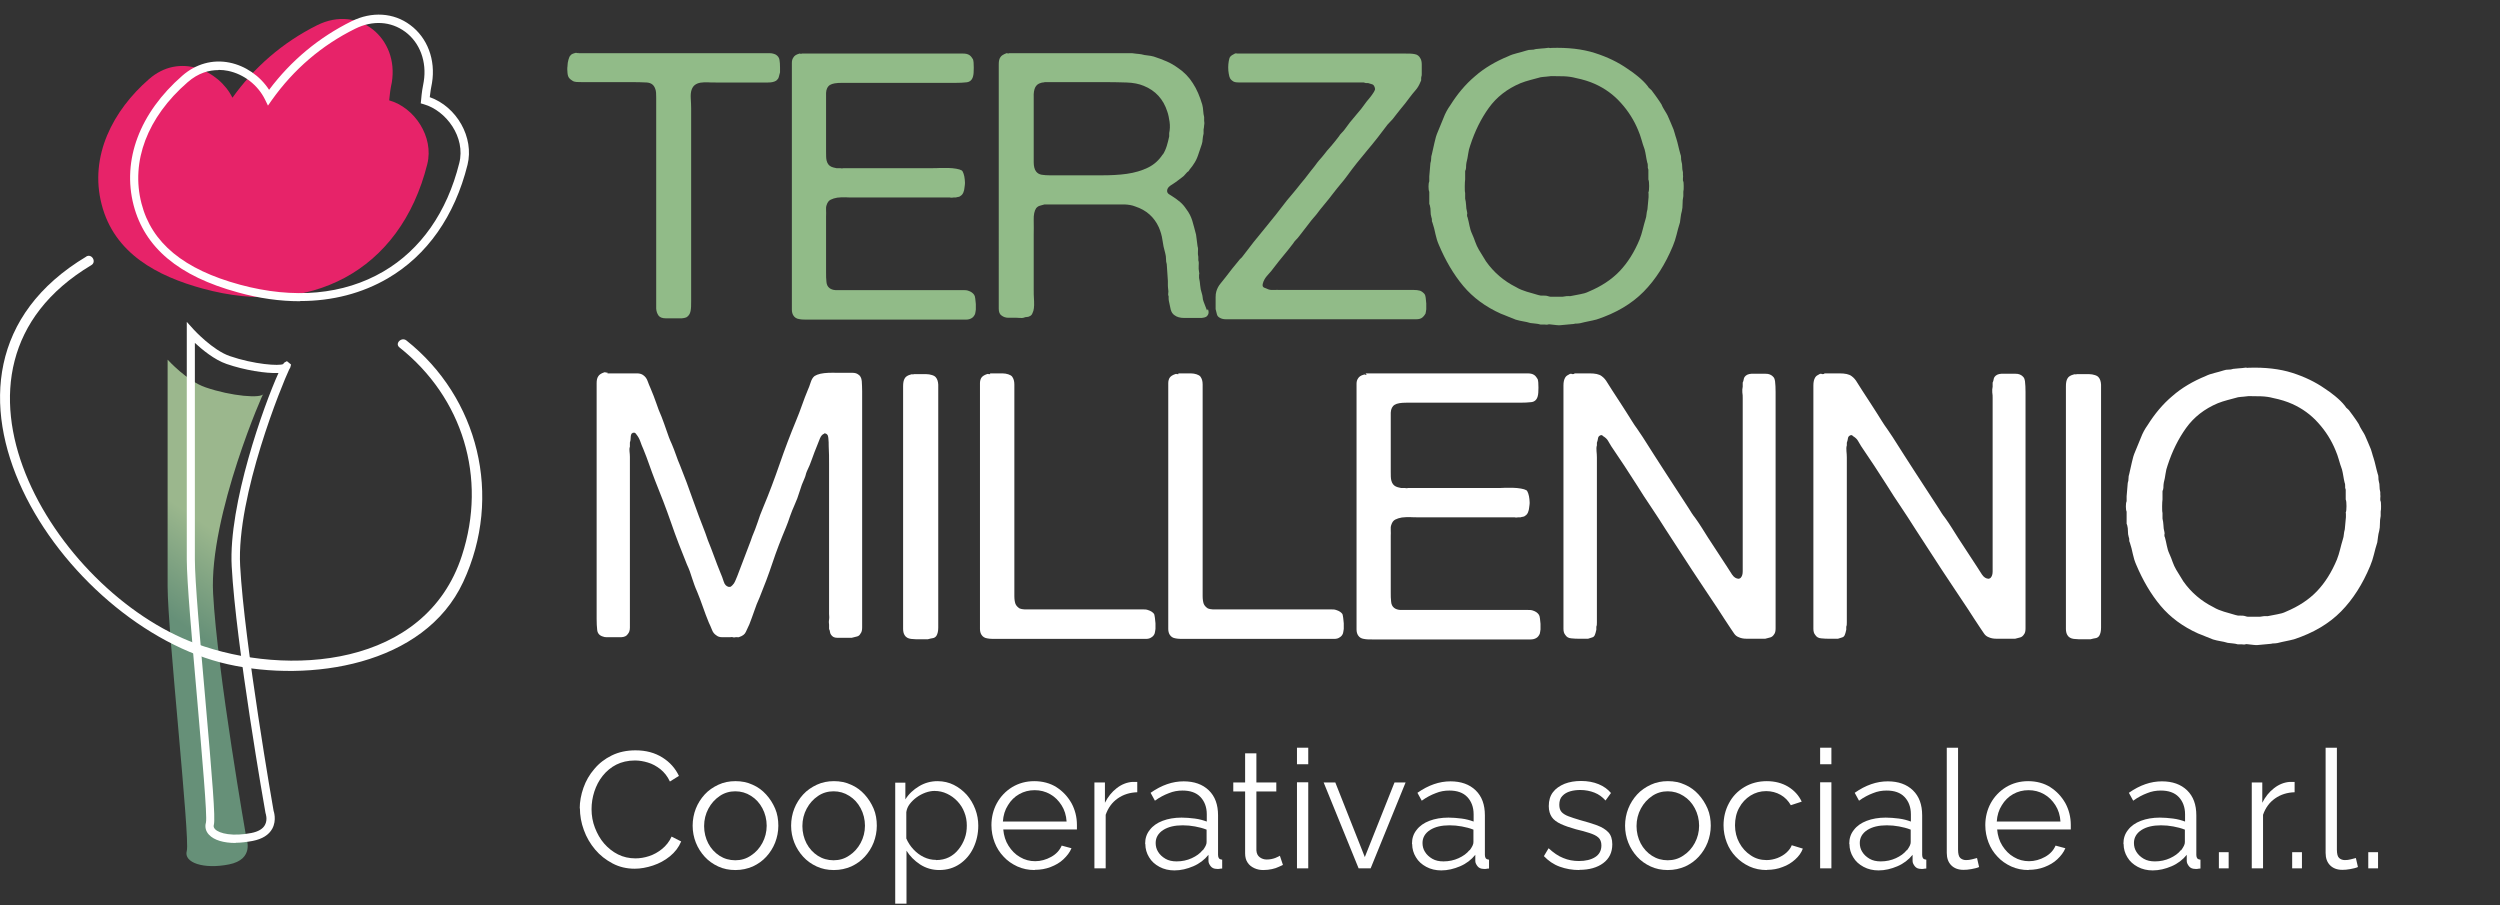 <?xml version="1.0" encoding="UTF-8"?><svg id="a" xmlns="http://www.w3.org/2000/svg" xmlns:xlink="http://www.w3.org/1999/xlink" viewBox="0 0 133.04 48.18"><rect x="0" y="0" width="133.04" height="48.18" fill="#333333" stroke="none"/><defs><linearGradient id="b" x1="10.15" y1="33.55" x2="13.04" y2="29.36" gradientUnits="userSpaceOnUse"><stop offset="0" stop-color="#669078"/><stop offset="1" stop-color="#9bb78d"/></linearGradient></defs><path d="M30.85,43.04c0-.38.07-.75.2-1.12.13-.37.32-.7.58-1,.25-.3.56-.54.93-.72.37-.18.79-.27,1.26-.27.56,0,1.03.13,1.43.38.4.25.69.58.88.98l-.48.3c-.13-.28-.3-.49-.51-.66-.21-.16-.42-.28-.66-.35-.23-.07-.46-.11-.69-.11-.38,0-.71.08-.99.22s-.53.35-.73.6c-.2.25-.34.53-.44.83-.1.31-.15.62-.15.94,0,.35.06.68.18.99s.28.6.49.84c.21.24.46.44.74.58s.59.21.93.21c.23,0,.48-.04.72-.12.25-.08.48-.21.69-.38s.39-.39.51-.66l.51.26c-.13.31-.33.57-.6.79-.27.22-.57.38-.9.49-.33.11-.66.17-.97.17-.43,0-.82-.09-1.18-.28s-.67-.43-.93-.74c-.26-.31-.46-.65-.6-1.04-.14-.38-.21-.77-.21-1.17Z" fill="#fff"/><path d="M39.13,46.3c-.33,0-.63-.06-.91-.19-.28-.13-.52-.3-.72-.52-.2-.22-.36-.47-.47-.75-.11-.28-.17-.58-.17-.9s.06-.63.17-.91c.11-.28.27-.53.47-.75s.45-.39.73-.52.58-.19.91-.19.63.06.91.19c.28.12.52.3.72.52s.36.47.48.75.17.59.17.91-.06.61-.17.9c-.11.28-.27.53-.47.75s-.44.39-.72.52c-.28.12-.58.19-.92.19ZM37.47,43.96c0,.34.08.65.22.92s.35.5.6.66c.25.16.53.24.84.24s.58-.08.83-.25c.25-.16.46-.39.61-.67s.23-.59.23-.92-.08-.65-.23-.93c-.15-.28-.35-.5-.61-.66-.25-.16-.53-.24-.83-.24s-.58.08-.83.25-.45.39-.6.67c-.15.28-.23.59-.23.93Z" fill="#fff"/><path d="M44.37,46.3c-.33,0-.63-.06-.91-.19-.28-.13-.52-.3-.72-.52-.2-.22-.36-.47-.47-.75-.11-.28-.17-.58-.17-.9s.06-.63.17-.91c.11-.28.27-.53.47-.75s.45-.39.73-.52.58-.19.91-.19.63.06.91.19c.28.12.52.3.72.52s.36.47.48.75.17.59.17.91-.06.61-.17.9c-.11.28-.27.53-.47.75s-.44.39-.72.52c-.28.12-.58.19-.92.19ZM42.7,43.96c0,.34.08.65.22.92s.35.5.6.66c.25.16.53.24.84.24s.58-.08.83-.25c.25-.16.46-.39.61-.67s.23-.59.23-.92-.08-.65-.23-.93c-.15-.28-.35-.5-.61-.66-.25-.16-.53-.24-.83-.24s-.58.08-.83.25-.45.39-.6.67c-.15.28-.23.59-.23.93Z" fill="#fff"/><path d="M49.99,46.3c-.38,0-.72-.1-1.03-.3-.3-.2-.54-.44-.72-.73v2.82h-.6v-6.44h.54v.89c.18-.29.43-.52.73-.7.3-.18.63-.27.98-.27.32,0,.61.07.87.2.26.13.49.31.69.53.19.22.34.47.45.76s.16.58.16.88c0,.43-.09.82-.26,1.18-.17.36-.42.65-.73.86s-.67.32-1.09.32ZM49.82,45.77c.25,0,.48-.05.68-.15.2-.1.37-.24.51-.42.14-.17.25-.37.33-.59.08-.22.11-.44.11-.68s-.04-.48-.13-.7c-.08-.22-.21-.42-.37-.59-.16-.17-.34-.3-.55-.4-.21-.1-.43-.15-.67-.15-.15,0-.31.03-.48.09-.16.06-.32.14-.47.25s-.27.23-.37.36-.16.28-.18.43v1.4c.09.21.22.41.38.58.16.17.34.31.55.41.21.1.42.15.65.15Z" fill="#fff"/><path d="M55.06,46.3c-.33,0-.63-.06-.92-.19-.28-.13-.53-.3-.73-.52-.21-.22-.37-.47-.48-.76s-.17-.59-.17-.92c0-.42.1-.82.29-1.17.2-.36.47-.64.81-.85.35-.21.74-.32,1.18-.32s.85.11,1.18.32c.34.22.6.5.8.85.19.35.29.74.29,1.16v.14s0,.08,0,.1h-3.92c.03.33.12.62.28.87s.36.46.61.6c.25.15.52.22.81.22s.58-.08.85-.23c.27-.15.45-.35.56-.6l.52.14c-.09.22-.24.41-.43.59-.19.18-.42.31-.68.41-.26.1-.54.15-.84.15ZM53.37,43.72h3.39c-.02-.33-.11-.62-.27-.87-.16-.25-.36-.45-.61-.59-.25-.14-.52-.21-.82-.21s-.57.07-.82.21c-.25.14-.45.34-.6.59-.16.25-.25.54-.27.87Z" fill="#fff"/><path d="M60.53,42.16c-.4.01-.75.12-1.05.33-.3.21-.51.5-.64.87v2.85h-.6v-4.57h.56v1.08c.16-.32.37-.58.63-.78.26-.2.54-.31.83-.33.06,0,.11,0,.15,0s.08,0,.11,0v.55Z" fill="#fff"/><path d="M60.94,44.9c0-.29.08-.53.25-.74.16-.21.39-.37.68-.48.29-.11.63-.17,1.01-.17.22,0,.46.02.7.05s.45.09.64.16v-.39c0-.38-.12-.69-.34-.92s-.54-.34-.95-.34c-.25,0-.49.04-.73.14-.24.09-.49.22-.74.4l-.23-.42c.3-.21.59-.36.88-.46.29-.1.58-.15.88-.15.56,0,1.01.16,1.34.48.33.32.49.76.49,1.33v2.11c0,.08.02.14.05.18.04.04.09.06.17.07v.47c-.06,0-.12.01-.17.02s-.08,0-.11,0c-.15,0-.26-.05-.33-.14s-.12-.18-.12-.28v-.33c-.21.26-.48.47-.81.61-.33.14-.66.22-1,.22-.29,0-.56-.06-.8-.19-.24-.13-.42-.29-.55-.51-.13-.21-.2-.45-.2-.7ZM64.01,45.25c.06-.08.11-.16.15-.24.04-.08.05-.14.05-.2v-.66c-.2-.08-.41-.13-.62-.17-.21-.04-.43-.06-.65-.06-.43,0-.77.08-1.04.25-.26.17-.4.4-.4.69,0,.17.04.33.13.47.09.15.22.27.39.37.17.1.37.14.6.14.29,0,.56-.06.8-.17s.44-.25.58-.43Z" fill="#fff"/><path d="M68.27,46.03s-.12.05-.22.1c-.1.05-.22.09-.36.12s-.29.05-.46.05-.33-.03-.48-.1c-.15-.07-.27-.16-.36-.3-.09-.13-.13-.3-.13-.49v-3.29h-.63v-.48h.63v-1.55h.6v1.55h1.06v.48h-1.06v3.13c.01.17.07.29.18.37.11.08.23.12.37.12.16,0,.31-.03.45-.08.14-.06.22-.1.25-.12l.16.48Z" fill="#fff"/><path d="M69.02,40.67v-.88h.6v.88h-.6ZM69.02,46.21v-4.58h.6v4.58h-.6Z" fill="#fff"/><path d="M72.3,46.21l-1.86-4.57h.62l1.57,3.97,1.58-3.97h.59l-1.86,4.57h-.64Z" fill="#fff"/><path d="M75.14,44.9c0-.29.08-.53.25-.74.16-.21.39-.37.68-.48.29-.11.63-.17,1.01-.17.22,0,.46.02.7.05s.45.09.64.16v-.39c0-.38-.12-.69-.34-.92s-.54-.34-.95-.34c-.25,0-.49.04-.73.14-.24.09-.49.22-.74.4l-.23-.42c.3-.21.59-.36.88-.46.29-.1.58-.15.88-.15.56,0,1.01.16,1.34.48.33.32.49.76.49,1.33v2.11c0,.08.02.14.05.18.04.04.09.06.17.07v.47c-.06,0-.12.01-.17.02s-.08,0-.11,0c-.15,0-.26-.05-.33-.14s-.12-.18-.12-.28v-.33c-.21.26-.48.47-.81.61-.33.14-.66.22-1,.22-.29,0-.56-.06-.8-.19-.24-.13-.42-.29-.55-.51-.13-.21-.2-.45-.2-.7ZM78.21,45.25c.06-.08.11-.16.15-.24.04-.08.05-.14.05-.2v-.66c-.2-.08-.41-.13-.62-.17-.21-.04-.43-.06-.65-.06-.43,0-.77.08-1.04.25-.26.17-.4.4-.4.69,0,.17.04.33.13.47.09.15.22.27.39.37.17.1.37.14.6.14.29,0,.56-.06.8-.17s.44-.25.58-.43Z" fill="#fff"/><path d="M84.05,46.3c-.38,0-.72-.06-1.05-.18s-.6-.31-.84-.56l.25-.42c.26.24.52.42.78.52.26.11.54.16.83.16.36,0,.65-.07.87-.21s.33-.35.33-.62c0-.18-.05-.32-.16-.42-.11-.1-.26-.17-.47-.24s-.44-.13-.73-.2c-.32-.09-.58-.18-.8-.28-.21-.1-.38-.22-.48-.37s-.16-.34-.16-.58c0-.3.07-.54.22-.74s.36-.34.62-.45c.26-.1.55-.15.88-.15.35,0,.66.06.93.17s.49.27.66.47l-.29.4c-.17-.19-.36-.33-.59-.42-.23-.09-.48-.14-.75-.14-.19,0-.37.02-.54.07-.17.05-.31.13-.42.25-.11.11-.16.27-.16.47,0,.16.04.29.12.38.08.09.21.17.37.23.16.06.37.13.61.2.35.09.65.19.91.28.26.1.46.22.6.37s.21.36.21.64c0,.43-.16.76-.48,1-.32.24-.75.36-1.28.36Z" fill="#fff"/><path d="M88.75,46.3c-.33,0-.63-.06-.91-.19-.28-.13-.52-.3-.72-.52-.2-.22-.36-.47-.47-.75-.11-.28-.17-.58-.17-.9s.06-.63.17-.91c.11-.28.27-.53.47-.75s.45-.39.73-.52.58-.19.91-.19.63.06.91.19c.28.12.52.3.72.52s.36.47.48.75.17.59.17.91-.06.61-.17.9c-.11.28-.27.53-.47.75s-.44.39-.72.52c-.28.12-.58.19-.92.19ZM87.09,43.96c0,.34.08.65.22.92s.35.5.6.66c.25.16.53.24.84.24s.58-.08.83-.25c.25-.16.46-.39.61-.67s.23-.59.23-.92-.08-.65-.23-.93c-.15-.28-.35-.5-.61-.66-.25-.16-.53-.24-.83-.24s-.58.08-.83.25-.45.39-.6.67c-.15.28-.23.59-.23.93Z" fill="#fff"/><path d="M94.02,46.3c-.33,0-.64-.06-.92-.19-.28-.13-.52-.3-.73-.52-.21-.22-.37-.47-.48-.76s-.17-.59-.17-.91c0-.43.1-.83.29-1.18.19-.36.46-.64.81-.85.35-.21.75-.32,1.2-.32.43,0,.81.1,1.13.29.33.2.57.46.73.8l-.58.19c-.13-.23-.31-.42-.54-.55-.23-.13-.49-.2-.77-.2-.31,0-.58.08-.84.24-.25.16-.45.37-.6.65-.15.27-.22.59-.22.93s.08.66.23.93c.15.28.35.5.61.67.25.17.53.25.84.25.2,0,.39-.04.58-.11.18-.07.35-.17.48-.29s.23-.25.28-.39l.59.18c-.08.22-.22.41-.41.58-.19.17-.41.31-.67.4-.25.1-.53.15-.82.15Z" fill="#fff"/><path d="M96.86,40.67v-.88h.6v.88h-.6ZM96.86,46.21v-4.58h.6v4.58h-.6Z" fill="#fff"/><path d="M98.41,44.9c0-.29.08-.53.25-.74.16-.21.39-.37.68-.48.29-.11.63-.17,1.01-.17.22,0,.46.02.7.05s.45.09.64.16v-.39c0-.38-.12-.69-.34-.92s-.54-.34-.95-.34c-.25,0-.49.04-.73.14-.24.09-.49.22-.74.4l-.23-.42c.3-.21.59-.36.88-.46.29-.1.58-.15.88-.15.56,0,1.01.16,1.34.48.33.32.49.76.49,1.33v2.11c0,.08.02.14.05.18.04.04.09.06.17.07v.47c-.06,0-.12.01-.17.02s-.08,0-.11,0c-.15,0-.26-.05-.33-.14s-.12-.18-.12-.28v-.33c-.21.26-.48.47-.81.61-.33.14-.66.22-1,.22-.29,0-.56-.06-.8-.19-.24-.13-.42-.29-.55-.51-.13-.21-.2-.45-.2-.7ZM101.48,45.25c.06-.08.11-.16.15-.24.04-.08.05-.14.05-.2v-.66c-.2-.08-.41-.13-.62-.17-.21-.04-.43-.06-.65-.06-.43,0-.77.08-1.04.25-.26.17-.4.4-.4.69,0,.17.04.33.13.47.09.15.22.27.39.37.17.1.37.14.6.14.29,0,.56-.06.8-.17s.44-.25.58-.43Z" fill="#fff"/><path d="M103.6,39.79h.6v5.42c0,.23.04.38.12.45.08.07.18.11.3.11.11,0,.21-.01.32-.04s.2-.05.27-.07l.11.48c-.11.05-.25.08-.41.11-.16.03-.3.04-.42.04-.27,0-.49-.08-.65-.24-.16-.16-.24-.38-.24-.66v-5.62Z" fill="#fff"/><path d="M107.95,46.3c-.33,0-.63-.06-.92-.19-.28-.13-.53-.3-.73-.52-.21-.22-.37-.47-.48-.76s-.17-.59-.17-.92c0-.42.1-.82.29-1.17.2-.36.47-.64.81-.85.35-.21.74-.32,1.18-.32s.85.11,1.18.32c.34.22.6.5.8.85.19.35.29.74.29,1.16v.14s0,.08,0,.1h-3.92c.03.33.12.62.28.87s.36.46.61.6c.25.15.52.22.81.22s.58-.08.85-.23c.27-.15.45-.35.56-.6l.52.14c-.09.22-.24.41-.43.59-.19.18-.42.31-.68.41-.26.1-.54.15-.84.15ZM106.26,43.72h3.39c-.02-.33-.11-.62-.27-.87-.16-.25-.36-.45-.61-.59-.25-.14-.52-.21-.82-.21s-.57.07-.82.21c-.25.14-.45.34-.6.59-.16.25-.25.54-.27.87Z" fill="#fff"/><path d="M113,44.9c0-.29.08-.53.25-.74.16-.21.39-.37.68-.48.29-.11.63-.17,1.01-.17.22,0,.46.02.7.05s.45.09.64.16v-.39c0-.38-.12-.69-.34-.92s-.54-.34-.95-.34c-.25,0-.49.04-.73.14-.24.09-.49.22-.74.4l-.23-.42c.3-.21.59-.36.88-.46.29-.1.58-.15.88-.15.56,0,1.01.16,1.34.48.33.32.49.76.49,1.33v2.11c0,.08.02.14.05.18.04.04.09.06.17.07v.47c-.06,0-.12.01-.17.02s-.08,0-.11,0c-.15,0-.26-.05-.33-.14s-.12-.18-.12-.28v-.33c-.21.26-.48.47-.81.61-.33.14-.66.22-1,.22-.29,0-.56-.06-.8-.19-.24-.13-.42-.29-.55-.51-.13-.21-.2-.45-.2-.7ZM116.07,45.25c.06-.08.11-.16.15-.24.04-.08.05-.14.05-.2v-.66c-.2-.08-.41-.13-.62-.17-.21-.04-.43-.06-.65-.06-.43,0-.77.08-1.04.25-.26.17-.4.4-.4.69,0,.17.04.33.13.47.09.15.22.27.39.37.17.1.37.14.6.14.29,0,.56-.06.8-.17s.44-.25.58-.43Z" fill="#fff"/><path d="M118.08,46.21v-.86h.52v.86h-.52Z" fill="#fff"/><path d="M122.12,42.16c-.4.01-.75.12-1.05.33-.3.21-.51.5-.64.87v2.85h-.6v-4.57h.56v1.08c.16-.32.37-.58.63-.78.26-.2.54-.31.83-.33.06,0,.11,0,.15,0s.08,0,.11,0v.55Z" fill="#fff"/><path d="M121.98,46.21v-.86h.52v.86h-.52Z" fill="#fff"/><path d="M123.76,39.79h.6v5.42c0,.23.04.38.12.45.08.07.18.11.3.11.11,0,.21-.01.32-.04s.2-.05.27-.07l.11.48c-.11.05-.25.08-.41.11-.16.03-.3.04-.42.04-.27,0-.49-.08-.65-.24-.16-.16-.24-.38-.24-.66v-5.62Z" fill="#fff"/><path d="M126.03,46.21v-.86h.52v.86h-.52Z" fill="#fff"/><path d="M30.78,2.83h10.17c.13,0,.24.03.34.08.11.07.17.16.19.27.02.11.03.25.03.43v.24c-.03.11-.05.19-.07.26-.02.07-.06.12-.13.18-.11.07-.25.1-.44.1h-2.79c-.15,0-.29,0-.43-.01-.14,0-.26,0-.38.02-.11.02-.21.06-.29.12s-.14.15-.18.27c-.04.12-.05.27-.04.46.01.18.02.35.02.5v10.27c0,.2,0,.38-.03.53s-.1.27-.23.34c-.07.03-.15.04-.24.05-.09,0-.19,0-.3,0h-.54c-.19,0-.32-.05-.39-.14-.08-.11-.12-.23-.13-.38,0-.14,0-.3,0-.47V5.7c0-.15,0-.31,0-.5s0-.35-.05-.47c-.07-.21-.21-.32-.45-.34-.23-.01-.48-.02-.74-.02h-2.18c-.16,0-.34,0-.54,0-.2,0-.36,0-.46-.05-.04-.03-.08-.05-.12-.08-.04-.03-.07-.06-.1-.1-.04-.05-.07-.14-.08-.26-.01-.12-.02-.24,0-.36,0-.12.02-.23.05-.34s.06-.18.1-.22c.03-.04.06-.07.11-.09.05-.02.1-.04.15-.05.03-.01.05-.02.08,0s.05,0,.08-.01Z" fill="#91bb88"/><path d="M42.62,2.85h8.18c.14,0,.29,0,.44,0,.14,0,.26.02.36.09.04.03.07.06.1.1.03.04.05.08.08.12.03.09.04.24.04.45s-.01.36-.04.46c-.05.19-.17.29-.34.31-.17.02-.38.03-.61.03h-5.3c-.21,0-.46,0-.74,0-.28,0-.49.03-.62.11s-.2.22-.21.42c0,.2,0,.4,0,.61v2.02c0,.15,0,.32,0,.51,0,.2,0,.36.03.47.04.16.12.26.24.32.05.03.14.05.28.08h.2c.05.01.11.02.17,0,.06,0,.12,0,.19,0h4.55c.12,0,.25,0,.4-.01.15,0,.29,0,.45,0,.15,0,.29.02.42.04.12.02.22.05.29.09.04.03.07.09.1.18.03.09.05.19.06.3s.02.21,0,.33-.02.21-.05.29c-.03.12-.09.21-.18.26-.03.03-.06.04-.11.05-.05,0-.09.02-.13.03h-.12c-.07.01-.13.02-.2,0-.07,0-.13,0-.2,0h-4.91c-.16,0-.31,0-.46-.01-.15,0-.29,0-.43.02-.13.02-.25.06-.35.11-.1.05-.17.15-.21.28-.03.08-.04.17-.03.28s0,.21,0,.32v2.99c0,.18,0,.35.02.5.01.15.07.26.16.33.09.07.2.1.32.11.12,0,.25,0,.4,0h6.06c.11,0,.21,0,.32,0s.2,0,.28.03c.16.05.26.13.32.22.03.04.05.11.06.2.01.09.02.19.03.29,0,.1,0,.2,0,.3-.01.1-.03.17-.04.23-.05.11-.11.18-.18.22-.08.05-.18.08-.31.08h-8.4c-.19,0-.34,0-.48-.03-.13-.02-.23-.08-.3-.19-.05-.08-.08-.18-.08-.31V3.34c0-.12.03-.21.08-.28.05-.09.15-.16.3-.2.03-.01.05-.02.08,0s.05,0,.08,0Z" fill="#91bb88"/><path d="M64.28,16.45c.07.17.04.3-.08.4-.07.04-.15.06-.25.07-.1,0-.2,0-.31,0h-.63c-.21,0-.38-.05-.5-.14-.11-.07-.17-.17-.21-.31-.03-.14-.06-.28-.09-.42-.01-.05-.02-.1-.02-.15v-.13c-.03-.07-.03-.12-.02-.18.01-.05.01-.11,0-.16-.01-.08-.02-.16-.02-.24v-.24l-.06-.89c-.03-.09-.04-.18-.04-.28s-.01-.19-.04-.3c-.07-.24-.12-.48-.15-.71s-.1-.46-.19-.67c-.25-.55-.67-.92-1.25-1.11-.17-.07-.36-.1-.56-.11-.21,0-.42,0-.64,0h-3.64c-.09.03-.18.05-.25.07s-.13.06-.19.13c-.09.13-.14.35-.13.64s0,.56,0,.78v2.87c0,.19,0,.41.02.68.01.27-.01.47-.08.6-.03.09-.08.15-.16.18-.05.03-.1.04-.15.04s-.1.01-.17.04c-.05.01-.11.02-.18.01-.07,0-.13-.01-.2-.01-.15,0-.29,0-.43,0-.14,0-.25-.04-.35-.11-.11-.07-.16-.19-.16-.37V3.88c0-.15,0-.3,0-.46,0-.16.02-.28.09-.38.05-.08.15-.14.3-.2.03-.01.05-.02.08,0s.05,0,.08-.01h5.74c.09,0,.19,0,.3,0,.11,0,.2,0,.28,0h.22c.08.01.16.02.24.03.08,0,.16.02.26.03.11.03.21.05.33.06.11.01.22.03.33.06.25.08.48.17.69.26.21.09.41.21.59.34.33.22.6.5.8.82.21.32.37.7.5,1.14.03.11.04.21.05.33s.02.22.05.33v.2c.01.07.02.14,0,.23,0,.09-.02.16-.03.23v.22c-.03.11-.04.21-.05.3,0,.09-.02.19-.05.28-.07.2-.13.39-.19.56-.06.18-.14.35-.25.5-.04.07-.08.12-.13.18s-.09.11-.13.18c-.01.01-.03.02-.04.03-.01,0-.03.02-.04.03-.03.03-.06.06-.09.1-.03.04-.06.07-.09.1-.11.08-.21.16-.3.23-.09.07-.19.14-.3.21-.07.04-.13.08-.18.13-.05.05-.09.11-.1.19-.01.08.02.15.09.2.07.05.14.09.19.12.14.09.28.19.41.3.13.11.23.23.33.38.14.18.25.39.32.62.07.23.13.48.2.74.01.11.03.21.04.31.01.1.03.2.04.31.03.09.03.18.02.28-.01.09,0,.18.02.28v.18c.03.09.03.19.02.3-.01.11,0,.21.02.32.01.05.02.1,0,.15,0,.05,0,.1,0,.17.03.13.05.27.06.41s.04.27.08.39c.03.08.04.16.05.23,0,.07.02.15.05.23l.18.47ZM61.88,8.23c.09-.14.16-.3.21-.46s.09-.33.13-.51v-.18c.04-.18.05-.39.02-.6s-.07-.4-.12-.54c-.21-.66-.63-1.12-1.25-1.37-.26-.11-.57-.17-.92-.18-.35-.01-.71-.02-1.08-.02h-3.27s-.06.02-.09.02-.07,0-.11.02c-.16.04-.26.13-.32.26-.05.12-.08.28-.07.49,0,.21,0,.4,0,.57v2.28c0,.2,0,.41,0,.62s.04.39.13.5c.07.09.17.15.3.17s.28.03.44.03h1.23c.51,0,1.02,0,1.5,0,.49,0,.94-.02,1.36-.08.42-.06.79-.17,1.12-.33.33-.16.59-.4.79-.71Z" fill="#91bb88"/><path d="M65.9,2.85h8.87c.2,0,.37,0,.51.03.14.02.25.1.32.25.04.08.06.18.06.3v.5c0,.06,0,.11-.02.15-.01.05-.02.1-.01.14,0,.04,0,.08-.03.12-.07.18-.16.34-.27.46-.11.13-.22.26-.33.41-.15.2-.29.39-.44.56-.15.18-.29.37-.44.56-.04.05-.09.1-.14.15-.05.05-.1.1-.14.15-.34.46-.7.92-1.08,1.37s-.74.9-1.08,1.37c-.11.15-.22.29-.35.44-.12.15-.25.3-.37.46-.15.2-.3.39-.46.58s-.32.39-.46.58c-.04.05-.08.1-.12.14s-.08.09-.12.14c-.11.15-.22.29-.34.44-.12.15-.23.29-.34.44-.05.07-.11.13-.16.18s-.1.11-.14.18c-.17.22-.34.44-.51.64-.17.2-.34.42-.51.64-.09.13-.21.27-.34.41s-.22.29-.26.46c-.03.11,0,.18.08.21.08.03.15.06.22.09.09.03.19.04.3.03s.21,0,.32,0h7.11c.12,0,.23.01.34.04.08.03.16.09.24.18.03.04.05.11.06.2.01.09.02.19.03.3,0,.11,0,.21,0,.31-.01.1-.03.17-.04.23-.05.09-.11.16-.16.2-.08.07-.19.1-.33.1h-10.14c-.13,0-.24-.03-.32-.08-.08-.04-.13-.1-.15-.18-.02-.08-.04-.17-.07-.28v-.63c0-.12.01-.22.04-.32.05-.16.12-.29.22-.41.09-.11.18-.23.28-.35.11-.14.22-.29.34-.44.12-.14.24-.29.36-.44.03-.04.06-.08.1-.11.04-.03.07-.07.1-.11.38-.51.78-1.01,1.18-1.49.4-.48.79-.98,1.18-1.49.12-.15.24-.29.37-.44.12-.15.25-.3.37-.46.03-.04.06-.08.1-.12s.07-.08.1-.12c.11-.14.22-.29.34-.44.12-.14.23-.29.34-.44.05-.07.11-.13.16-.19s.11-.12.16-.19c.13-.17.27-.34.41-.49.14-.16.27-.33.41-.51.04-.07.09-.13.14-.18s.11-.11.16-.18c.18-.26.38-.51.59-.75.21-.24.41-.49.59-.75.07-.08.13-.15.19-.23.06-.07.12-.16.19-.27.01-.03.03-.06.05-.1.02-.04.02-.09,0-.14-.03-.09-.07-.15-.13-.17-.06-.02-.14-.04-.23-.07h-.12c-.07-.03-.14-.04-.23-.03-.09,0-.16,0-.23,0h-6.27c-.11,0-.21-.01-.29-.04-.09-.05-.16-.11-.2-.18-.03-.05-.05-.13-.07-.24s-.03-.22-.03-.34.01-.23.03-.34c.02-.11.04-.18.07-.22.05-.07.14-.12.26-.18.03-.01.06-.02.1,0,.04,0,.07,0,.1,0Z" fill="#91bb88"/><path d="M89.58,9.62c.01.07.02.16.02.29s0,.22-.02.29v.24c-.03.13-.04.27-.04.41s-.01.27-.04.39c-.03.11-.05.2-.06.3-.01.09-.03.19-.04.3-.07.22-.13.44-.18.65s-.12.42-.2.61c-.4.96-.91,1.77-1.55,2.42-.64.65-1.47,1.14-2.5,1.48-.15.04-.29.07-.44.1-.14.03-.29.06-.44.1-.07.01-.12.02-.18.02s-.11,0-.16.02l-.65.06s-.13.02-.27,0-.23-.02-.27-.03c-.07-.01-.13-.02-.19,0s-.12,0-.17,0h-.22c-.09-.03-.18-.04-.27-.05s-.17-.02-.27-.03c-.13-.04-.26-.07-.39-.09-.12-.02-.25-.05-.39-.09l-.4-.16c-.13-.05-.26-.11-.4-.16-.8-.36-1.47-.85-1.99-1.47s-.95-1.36-1.3-2.19c-.08-.18-.14-.38-.18-.57-.04-.2-.09-.4-.16-.61-.03-.05-.04-.1-.03-.14,0-.04,0-.09-.03-.16-.03-.09-.04-.19-.04-.3s-.01-.21-.04-.32c-.03-.05-.04-.11-.03-.16,0-.05,0-.1,0-.14v-.42c-.03-.07-.04-.16-.04-.28s.01-.21.04-.28v-.26l.06-.71c.03-.08.04-.16.04-.24s.01-.16.04-.24c.05-.21.1-.42.14-.62.04-.2.1-.4.18-.58.11-.25.2-.5.3-.73.09-.24.21-.46.36-.67.37-.59.8-1.11,1.31-1.54.5-.44,1.1-.79,1.78-1.07.14-.07.3-.12.46-.16.17-.04.33-.09.5-.14.08-.03.16-.04.25-.04s.17-.01.25-.04c.11-.01.21-.02.31-.03.1,0,.2-.02.31-.03.03-.01.06-.01.1,0,.04.01.07.01.1,0,.88-.03,1.66.06,2.32.27.66.21,1.24.49,1.74.84.2.13.39.27.57.42.18.15.35.31.5.5.04.07.08.12.14.16.05.04.1.09.14.16.08.11.16.21.24.33.08.11.15.22.22.33.03.07.05.12.08.17.03.05.06.1.1.17.05.08.1.16.14.24.11.24.21.49.32.75.03.08.05.16.07.23.02.07.04.15.07.23.04.13.08.27.11.41.03.14.07.28.11.43.03.07.04.13.04.2s0,.13.02.2c.03.09.04.19.04.28s.01.19.04.3v.12c.01.07.01.13,0,.2-.01.07,0,.13.02.2ZM87.72,10.25c.03-.07.04-.18.04-.35s-.01-.28-.04-.35v-.16c0-.07,0-.12,0-.18,0-.05,0-.11,0-.18-.03-.07-.04-.13-.03-.19,0-.06,0-.12-.03-.19-.03-.12-.05-.24-.07-.36-.02-.12-.04-.23-.07-.34-.07-.18-.12-.36-.17-.53-.05-.16-.1-.33-.17-.48-.22-.54-.53-1.03-.92-1.46-.39-.44-.85-.77-1.38-1.01-.29-.13-.63-.24-1.03-.32-.18-.05-.39-.08-.62-.09-.23,0-.46-.01-.68-.01-.09.01-.18.02-.27.03-.09,0-.18.02-.29.03-.2.05-.39.1-.56.15-.18.05-.35.1-.52.17-.71.3-1.27.74-1.68,1.31-.41.57-.74,1.23-.99,2-.05.14-.09.29-.11.45-.02.15-.05.31-.09.46-.01.07-.02.13-.02.19s0,.12-.02.19c-.03.05-.04.11-.03.17,0,.06,0,.12,0,.17v.18c-.01.07-.02.19-.02.36s0,.29.02.36c0,.05,0,.1,0,.15,0,.05,0,.1,0,.15.03.11.04.22.05.35,0,.12.02.24.05.35.01.05.02.1,0,.15,0,.05,0,.1.03.15.04.15.07.29.1.44.03.15.07.29.14.44.07.15.12.29.17.43s.11.27.19.41c.07.11.13.21.19.31.06.1.12.2.19.31.41.58.94,1.04,1.6,1.37.18.11.37.18.56.24s.4.11.62.18c.09.03.18.04.26.03.08,0,.17,0,.26.03.08.03.17.04.27.03.1,0,.2,0,.31,0h.2c.07-.01.13-.02.2-.03s.13,0,.2,0c.18-.04.36-.07.52-.1.17-.03.32-.07.46-.14.67-.28,1.22-.64,1.65-1.09.43-.45.78-1.01,1.06-1.68.07-.17.12-.35.17-.54.05-.18.09-.37.15-.55.03-.08.04-.16.05-.25s.02-.17.05-.27l.06-.65v-.18Z" fill="#91bb88"/><path d="M32.33,19.87h1.58c.12,0,.22.03.3.08.12.08.2.18.25.32.05.13.1.27.17.42.11.25.2.5.29.75.08.25.18.5.29.75.09.24.18.48.26.72s.17.49.28.72c.08.18.15.38.22.57.07.2.14.39.22.57.24.59.46,1.19.67,1.79s.44,1.2.67,1.79c.03.07.05.13.07.2.02.07.04.13.07.2.12.29.23.58.34.88.11.3.22.59.34.88.05.12.11.26.16.43s.14.26.26.29c.05.01.09,0,.12-.01.03-.02.05-.04.08-.07.07-.07.12-.14.15-.22.03-.08.07-.16.11-.26.11-.28.21-.56.32-.84.11-.28.21-.56.32-.84.03-.07.05-.13.08-.21.03-.07.05-.15.08-.23.11-.25.2-.5.29-.76.08-.26.18-.52.29-.78.32-.76.61-1.54.88-2.32.27-.78.56-1.55.88-2.32.11-.26.21-.53.31-.81.1-.28.2-.55.31-.81.05-.11.1-.24.15-.4.05-.16.12-.27.21-.34.08-.05.18-.09.31-.12.12-.03.27-.04.43-.05s.32,0,.47,0,.3,0,.44,0h.37c.12,0,.22.03.29.08.12.07.18.18.2.36.01.17.02.36.02.55v12.11c0,.15,0,.29,0,.44,0,.15-.02.26-.09.34-.04.08-.1.13-.18.15-.08.02-.17.04-.28.07h-.32c-.17,0-.33,0-.47,0-.15,0-.25-.06-.32-.17-.03-.04-.04-.08-.05-.13,0-.05-.02-.1-.05-.17v-.22c-.01-.08-.02-.17,0-.28s0-.21,0-.3v-7.95c0-.34,0-.66-.02-.98,0-.13,0-.28-.02-.44-.01-.16-.09-.24-.22-.24v.02c-.09.03-.17.11-.23.26-.06.15-.11.27-.15.38-.09.22-.18.45-.26.68s-.17.46-.28.68c-.03.07-.05.13-.06.18-.01.05-.03.11-.06.18-.11.24-.2.48-.27.72s-.16.48-.27.72c-.09.2-.17.4-.24.6-.07.21-.14.41-.22.6-.26.62-.5,1.24-.71,1.87-.21.63-.44,1.24-.69,1.85-.11.24-.2.47-.28.71-.08.24-.17.47-.26.71-.07.15-.13.28-.19.41s-.17.21-.35.27c-.03.01-.06.02-.09.01s-.07,0-.11,0c-.04.01-.09.02-.14,0s-.11,0-.16,0h-.4c-.13,0-.24-.03-.32-.1-.11-.07-.18-.16-.23-.29-.05-.12-.1-.25-.17-.39-.11-.26-.21-.54-.31-.82-.1-.28-.2-.56-.31-.82-.11-.24-.19-.48-.27-.72-.07-.24-.16-.49-.27-.72-.3-.74-.59-1.48-.85-2.24-.26-.75-.55-1.5-.85-2.24-.11-.28-.21-.56-.31-.84-.1-.28-.2-.56-.31-.82-.07-.15-.12-.29-.17-.43s-.12-.26-.21-.37c-.01-.03-.03-.04-.04-.05-.01,0-.03-.02-.04-.03h-.1s-.03.02-.04.03c-.01,0-.03.02-.04.03-.03.07-.04.14-.04.22s-.01.16-.04.24v.22c-.03.08-.03.17-.02.26.01.09.02.19.02.28v8.65c0,.15,0,.29,0,.44,0,.15-.04.26-.11.34-.07.11-.18.16-.35.17-.17,0-.34,0-.53,0h-.25c-.07,0-.14-.01-.21-.04-.17-.05-.27-.17-.29-.34-.02-.17-.03-.37-.03-.59v-12.08c0-.15,0-.3,0-.46,0-.16.02-.28.09-.38.05-.08.15-.15.3-.2.03-.01.06-.02.09,0s.06,0,.09,0Z" fill="#fff"/><path d="M48.62,19.91c.09,0,.2,0,.32,0,.12,0,.23,0,.35,0s.21.02.31.05.16.07.2.12c.08.09.12.22.13.39,0,.17,0,.33,0,.5v12.42c0,.19-.03.34-.1.45-.05.07-.12.11-.19.12-.07.01-.16.03-.27.06h-.38c-.18,0-.36,0-.51-.02s-.27-.08-.34-.2c-.05-.08-.08-.19-.08-.33v-12.42c0-.15,0-.31,0-.49s.02-.32.09-.43c.05-.09.16-.16.32-.2.03-.01.05-.02.08-.01.03,0,.05,0,.08,0Z" fill="#fff"/><path d="M52.68,19.87c.09,0,.2,0,.32,0,.12,0,.23,0,.35,0s.21.02.31.05c.09.03.16.07.2.12.08.11.12.24.12.42v11.26c0,.17.02.31.06.42.04.09.11.17.22.24.07.03.15.04.26.05.11,0,.21,0,.32,0h5.68c.09,0,.19,0,.29,0,.1,0,.19,0,.27.03.17.05.28.13.34.22.01.04.03.11.04.2.01.09.02.19.03.29,0,.1,0,.2,0,.3-.01.1-.03.17-.04.23-.03.09-.09.17-.18.22-.07.05-.16.08-.29.08h-7.97c-.18,0-.34,0-.48-.03-.13-.02-.23-.08-.3-.19-.05-.08-.08-.18-.08-.31v-12.72c0-.12,0-.24,0-.36,0-.12.03-.21.07-.28.05-.08.15-.15.3-.2.03-.01.06-.02.09,0,.03,0,.06,0,.09,0Z" fill="#fff"/><path d="M62.7,19.87c.09,0,.2,0,.32,0,.12,0,.23,0,.35,0s.21.02.31.05c.09.03.16.07.2.12.08.11.12.24.12.42v11.26c0,.17.02.31.06.42.04.09.11.17.22.24.07.03.15.04.26.05.11,0,.21,0,.32,0h5.68c.09,0,.19,0,.29,0,.1,0,.19,0,.27.03.17.05.28.13.34.22.01.04.03.11.04.2.01.09.02.19.03.29,0,.1,0,.2,0,.3-.01.1-.03.17-.04.23-.03.09-.09.17-.18.22-.07.05-.16.08-.29.08h-7.97c-.18,0-.34,0-.48-.03-.13-.02-.23-.08-.3-.19-.05-.08-.08-.18-.08-.31v-12.72c0-.12,0-.24,0-.36,0-.12.03-.21.07-.28.05-.08.15-.15.3-.2.03-.01.06-.02.09,0,.03,0,.06,0,.09,0Z" fill="#fff"/><path d="M72.67,19.87h8.18c.14,0,.29,0,.44,0,.14,0,.26.02.36.09.04.03.07.06.1.1.03.04.05.08.08.12.03.09.04.24.04.45s-.01.36-.04.46c-.05.19-.17.29-.34.31-.17.02-.38.03-.61.03h-5.3c-.21,0-.46,0-.74,0-.28,0-.49.03-.62.11s-.2.22-.21.42c0,.2,0,.4,0,.61v2.02c0,.15,0,.32,0,.51,0,.2,0,.36.03.47.04.16.12.26.24.32.05.03.14.05.28.08h.2c.05.01.11.02.17,0,.06,0,.12,0,.19,0h4.55c.12,0,.25,0,.4-.01.15,0,.29,0,.45,0,.15,0,.29.02.42.04.12.02.22.05.29.09.04.03.07.09.1.18.03.09.05.19.06.3s.02.21,0,.33-.02.21-.05.29c-.03.12-.09.21-.18.26-.03.03-.06.04-.11.05-.05,0-.09.02-.13.03h-.12c-.07.01-.13.02-.2,0-.07,0-.13,0-.2,0h-4.91c-.16,0-.31,0-.46-.01-.15,0-.29,0-.43.02-.13.02-.25.06-.35.11-.1.05-.17.15-.21.28-.03.08-.04.17-.03.28s0,.21,0,.32v2.99c0,.18,0,.35.02.5.01.15.07.26.16.33.09.07.2.1.32.11.12,0,.25,0,.4,0h6.06c.11,0,.21,0,.32,0s.2,0,.28.03c.16.05.26.13.32.22.03.04.05.11.06.2.01.09.02.19.03.29,0,.1,0,.2,0,.3-.01.1-.03.17-.04.23-.05.11-.11.18-.18.22-.08.05-.18.08-.31.08h-8.4c-.19,0-.34,0-.48-.03-.13-.02-.23-.08-.3-.19-.05-.08-.08-.18-.08-.31v-13.08c0-.12.03-.21.08-.28.05-.09.15-.16.3-.2.03-.01.05-.02.08,0s.05,0,.08,0Z" fill="#fff"/><path d="M83.8,19.87c.24,0,.5,0,.79,0s.51.04.65.15c.11.08.21.19.3.35.09.15.18.29.26.41.17.26.35.53.52.8s.35.54.52.82c.09.15.19.29.29.43s.19.28.29.43c.4.63.8,1.26,1.21,1.89.41.63.82,1.26,1.23,1.89.11.18.22.36.35.52.12.17.24.34.35.52.22.36.45.71.68,1.06.23.35.46.7.68,1.04.07.11.15.23.25.39.1.15.22.23.37.23.07-.03.1-.05.1-.06.07-.08.1-.19.1-.34v-9.22c0-.09,0-.19-.02-.3-.01-.11,0-.2.02-.3v-.22c.03-.05.04-.11.05-.16s.02-.1.05-.14c.08-.11.2-.16.36-.17.16,0,.33,0,.51,0h.25c.09,0,.16.01.23.04.16.07.25.18.27.35.02.17.03.36.03.58v12.13c0,.15,0,.29,0,.44,0,.15-.02.26-.09.34-.05.08-.12.13-.19.15s-.16.04-.27.07h-1c-.17,0-.3-.03-.41-.08-.11-.04-.19-.11-.25-.2-.06-.09-.12-.18-.19-.28-.11-.16-.21-.32-.33-.5-.11-.17-.22-.34-.33-.51-.48-.71-.94-1.42-1.41-2.12-.46-.7-.92-1.41-1.39-2.14-.25-.4-.5-.78-.76-1.17-.26-.38-.51-.77-.76-1.17-.44-.69-.89-1.38-1.37-2.08-.05-.09-.11-.18-.16-.27s-.12-.16-.22-.23c-.03-.01-.05-.03-.08-.06s-.06-.03-.1-.02c-.08.03-.13.08-.14.16-.01.08-.03.16-.06.24v.14c-.03.09-.03.19-.02.31.01.11.02.22.02.33v8.53c0,.07,0,.14,0,.24s0,.17-.03.24v.16c-.03.13-.05.22-.08.28-.03.07-.07.11-.14.13-.07.02-.14.04-.22.07h-.4c-.18,0-.35,0-.49-.02-.15-.01-.25-.07-.32-.18-.07-.08-.1-.19-.1-.33v-12.95c0-.18.03-.32.1-.43.04-.07.12-.12.24-.18.03-.01.06-.02.11,0s.08,0,.11,0Z" fill="#fff"/><path d="M97.1,19.87c.24,0,.5,0,.79,0s.51.04.65.15c.11.08.21.19.3.35.09.15.18.29.26.41.17.26.35.53.52.8s.35.54.52.82c.09.15.19.29.29.43s.19.28.29.43c.4.63.8,1.26,1.21,1.89.41.63.82,1.26,1.23,1.89.11.18.22.36.35.52.12.17.24.34.35.52.22.36.45.71.68,1.06.23.35.46.7.68,1.04.07.11.15.23.25.39.1.15.22.23.37.23.07-.03.1-.05.1-.06.07-.08.1-.19.1-.34v-9.22c0-.09,0-.19-.02-.3-.01-.11,0-.2.02-.3v-.22c.03-.05.04-.11.05-.16s.02-.1.05-.14c.08-.11.2-.16.36-.17.16,0,.33,0,.51,0h.25c.09,0,.16.01.23.04.16.07.25.18.27.35.02.17.03.36.03.58v12.13c0,.15,0,.29,0,.44,0,.15-.02.26-.09.34-.05.08-.12.13-.19.15s-.16.04-.27.07h-1c-.17,0-.3-.03-.41-.08-.11-.04-.19-.11-.25-.2-.06-.09-.12-.18-.19-.28-.11-.16-.21-.32-.33-.5-.11-.17-.22-.34-.33-.51-.48-.71-.94-1.42-1.41-2.12-.46-.7-.92-1.41-1.39-2.14-.25-.4-.5-.78-.76-1.17-.26-.38-.51-.77-.76-1.17-.44-.69-.89-1.38-1.37-2.08-.05-.09-.11-.18-.16-.27s-.12-.16-.22-.23c-.03-.01-.05-.03-.08-.06s-.06-.03-.1-.02c-.08.03-.13.08-.14.16-.01.08-.03.16-.06.24v.14c-.03.09-.03.19-.02.31.01.11.02.22.02.33v8.53c0,.07,0,.14,0,.24s0,.17-.03.24v.16c-.03.13-.05.22-.08.28-.03.07-.07.11-.14.13-.07.02-.14.04-.22.07h-.4c-.18,0-.35,0-.49-.02-.15-.01-.25-.07-.32-.18-.07-.08-.1-.19-.1-.33v-12.95c0-.18.03-.32.1-.43.04-.07.12-.12.24-.18.03-.01.06-.02.11,0s.08,0,.11,0Z" fill="#fff"/><path d="M110.5,19.91c.09,0,.2,0,.32,0,.12,0,.23,0,.35,0s.21.02.31.05.16.07.2.12c.08.09.12.22.13.39,0,.17,0,.33,0,.5v12.42c0,.19-.03.34-.1.45-.05.07-.12.11-.19.12-.07.01-.16.03-.27.06h-.38c-.18,0-.36,0-.51-.02s-.27-.08-.34-.2c-.05-.08-.08-.19-.08-.33v-12.42c0-.15,0-.31,0-.49s.02-.32.09-.43c.05-.09.16-.16.32-.2.03-.01.05-.02.08-.01.03,0,.05,0,.08,0Z" fill="#fff"/><path d="M126.69,26.64c.01.07.02.16.02.29s0,.22-.02.29v.24c-.03.13-.04.27-.04.41s-.01.27-.04.39c-.03.11-.05.2-.06.3-.01.09-.03.19-.04.3-.07.22-.13.44-.18.65s-.12.42-.2.61c-.4.96-.91,1.77-1.55,2.42-.64.65-1.47,1.14-2.5,1.48-.15.04-.29.07-.44.1-.14.03-.29.06-.44.1-.07.01-.12.02-.18.02s-.11,0-.16.02l-.65.06s-.13.02-.27,0-.23-.02-.27-.03c-.07-.01-.13-.02-.19,0s-.12,0-.17,0h-.22c-.09-.03-.18-.04-.27-.05s-.17-.02-.27-.03c-.13-.04-.26-.07-.39-.09-.12-.02-.25-.05-.39-.09l-.4-.16c-.13-.05-.26-.11-.4-.16-.8-.36-1.47-.85-1.99-1.47s-.95-1.36-1.3-2.19c-.08-.18-.14-.38-.18-.57-.04-.2-.09-.4-.16-.61-.03-.05-.04-.1-.03-.14,0-.04,0-.09-.03-.16-.03-.09-.04-.19-.04-.3s-.01-.21-.04-.32c-.03-.05-.04-.11-.03-.16,0-.05,0-.1,0-.14v-.42c-.03-.07-.04-.16-.04-.28s.01-.21.04-.28v-.26l.06-.71c.03-.08.04-.16.04-.24s.01-.16.04-.24c.05-.21.1-.42.14-.62.04-.2.1-.4.18-.58.11-.25.2-.5.3-.73.09-.24.21-.46.36-.67.37-.59.8-1.11,1.31-1.54.5-.44,1.1-.79,1.78-1.07.14-.07.3-.12.46-.16.17-.04.33-.09.5-.14.08-.03.16-.04.25-.04s.17-.01.25-.04c.11-.01.21-.02.31-.03.1,0,.2-.02.31-.03.03-.01.06-.01.1,0,.04.01.07.01.1,0,.88-.03,1.66.06,2.32.27.66.21,1.24.49,1.74.84.2.13.39.27.57.42.18.15.35.31.5.5.04.07.08.12.14.16.05.04.1.09.14.16.08.11.16.21.24.33.08.11.15.22.22.33.03.07.05.12.08.17.03.05.06.1.1.17.05.08.1.16.14.24.11.24.21.49.32.75.03.08.05.16.07.23.02.07.04.15.07.23.04.13.08.27.11.41.03.14.07.28.11.43.03.07.04.13.04.2s0,.13.02.2c.03.09.04.19.04.28s.01.19.04.3v.12c.01.07.01.13,0,.2-.01.07,0,.13.02.2ZM124.83,27.28c.03-.07.04-.18.04-.35s-.01-.28-.04-.35v-.16c0-.07,0-.12,0-.18,0-.05,0-.11,0-.18-.03-.07-.04-.13-.03-.19,0-.06,0-.12-.03-.19-.03-.12-.05-.24-.07-.36-.02-.12-.04-.23-.07-.34-.07-.18-.12-.36-.17-.53-.05-.16-.1-.33-.17-.48-.22-.54-.53-1.03-.92-1.46-.39-.44-.85-.77-1.38-1.01-.29-.13-.63-.24-1.03-.32-.18-.05-.39-.08-.62-.09-.23,0-.46-.01-.68-.01-.09.01-.18.02-.27.03-.09,0-.18.02-.29.03-.2.05-.39.1-.56.15-.18.05-.35.1-.52.17-.71.3-1.27.74-1.68,1.31-.41.57-.74,1.23-.99,2-.05.14-.09.29-.11.45-.02.15-.05.31-.09.46-.01.07-.02.13-.02.19s0,.12-.02.19c-.03.05-.04.11-.03.17,0,.06,0,.12,0,.17v.18c-.01.07-.02.19-.02.36s0,.29.02.36c0,.05,0,.1,0,.15,0,.05,0,.1,0,.15.03.11.04.22.05.35,0,.12.02.24.05.35.01.05.02.1,0,.15,0,.05,0,.1.03.15.04.15.07.29.1.44.03.15.07.29.14.44.07.15.12.29.17.43s.11.27.19.41c.07.11.13.21.19.31.06.1.12.2.19.31.41.58.94,1.04,1.6,1.37.18.11.37.18.56.24s.4.11.62.18c.09.03.18.04.26.03.08,0,.17,0,.26.03.08.03.17.04.27.03.1,0,.2,0,.31,0h.2c.07-.01.13-.02.2-.03s.13,0,.2,0c.18-.04.36-.07.52-.1.17-.03.32-.07.46-.14.67-.28,1.22-.64,1.65-1.09.43-.45.78-1.01,1.06-1.68.07-.17.12-.35.17-.54.05-.18.09-.37.15-.55.03-.08.04-.16.05-.25s.02-.17.05-.27l.06-.65v-.18Z" fill="#fff"/><path d="M8.93,19.15s1.03,1.13,2,1.46c1.38.48,3.02.61,3.09.34s-2.9,6.49-2.68,10.63c.22,4.15,1.78,13.07,1.78,13.07,0,0,.42,1.08-.93,1.35s-2.43-.09-2.25-.72-1.02-11.72-1.02-14.06v-12.08Z" fill="url(#b)"/><path d="M20.71,5.34c.03-.32.07-.64.14-.95.39-2.35-1.75-4.15-3.97-3.05-1.86.93-3.36,2.25-4.51,3.86-.72-1.46-2.82-2.41-4.44-.99-1.91,1.66-3.19,4.09-2.52,6.67.67,2.61,2.96,3.82,5.39,4.48,5.64,1.54,10.5-.87,11.94-6.63.36-1.45-.68-3.01-2.03-3.39Z" fill="#e72369"/><path d="M12.54,44.86c-.64,0-1.15-.15-1.42-.44-.17-.18-.23-.41-.16-.65.08-.33-.22-3.65-.47-6.59-.27-3.08-.55-6.26-.55-7.41v-12.64l.38.42s1,1.09,1.91,1.4c1.27.44,2.65.54,2.85.42,0,0-.03.03-.05.07h0c.05-.09.09-.14.11-.15l.13-.07.22.18-.04.15s-.03.07-.06.11c-.35.73-2.81,6.71-2.61,10.45.22,4.08,1.76,12.95,1.78,13.04h0s.18.49-.07.95c-.18.33-.53.55-1.04.65-.32.06-.63.1-.92.1ZM10.37,18.22v11.55c0,1.13.28,4.3.55,7.37.38,4.34.55,6.42.46,6.75-.03.09,0,.16.06.23.23.25.97.4,1.93.21.37-.07.62-.22.73-.43.16-.29.03-.63.03-.63-.03-.13-1.58-9.02-1.8-13.13-.18-3.28,1.71-8.58,2.49-10.29-.67.03-1.81-.15-2.76-.48-.65-.22-1.31-.77-1.71-1.14Z" fill="#fff"/><path d="M4.6,13.65c-10.32,6.17-1.26,19.73,7.53,21.7,4.33.97,10.44.09,12.52-4.38,2.13-4.57.8-9.82-3.02-12.85-.26-.21-.64.16-.37.37,3.35,2.66,4.68,6.92,3.32,11.08-1.93,5.95-9.27,6.48-14.18,4.67-7.49-2.76-14.77-14.61-5.54-20.13.29-.17.03-.63-.27-.46h0Z" fill="#fff"/><path d="M15.96,16.03c-1.06,0-2.16-.15-3.3-.47-3.15-.86-4.96-2.38-5.55-4.64-.62-2.4.32-4.91,2.59-6.89.72-.63,1.61-.88,2.51-.7.85.17,1.63.71,2.11,1.45,1.17-1.56,2.65-2.79,4.39-3.65,1.07-.53,2.24-.46,3.12.2.92.68,1.36,1.86,1.16,3.08-.05.24-.09.48-.12.76,1.44.51,2.37,2.15,2.01,3.6-.68,2.73-2.15,4.82-4.24,6.04-1.37.8-2.95,1.21-4.66,1.21ZM11.62,3.73c-.48,0-1.06.14-1.64.65-2.14,1.86-3.03,4.21-2.45,6.45.54,2.1,2.25,3.51,5.24,4.32,2.87.78,5.51.54,7.63-.7,1.99-1.16,3.39-3.16,4.04-5.77.35-1.38-.7-2.79-1.88-3.13l-.17-.05.02-.18c.03-.38.08-.69.14-.98.17-1.05-.2-2.07-.99-2.65-.76-.56-1.73-.62-2.66-.16-1.78.88-3.27,2.16-4.43,3.79l-.21.3-.16-.33c-.38-.77-1.13-1.35-1.97-1.52-.15-.03-.31-.05-.49-.05Z" fill="#fff"/></svg>